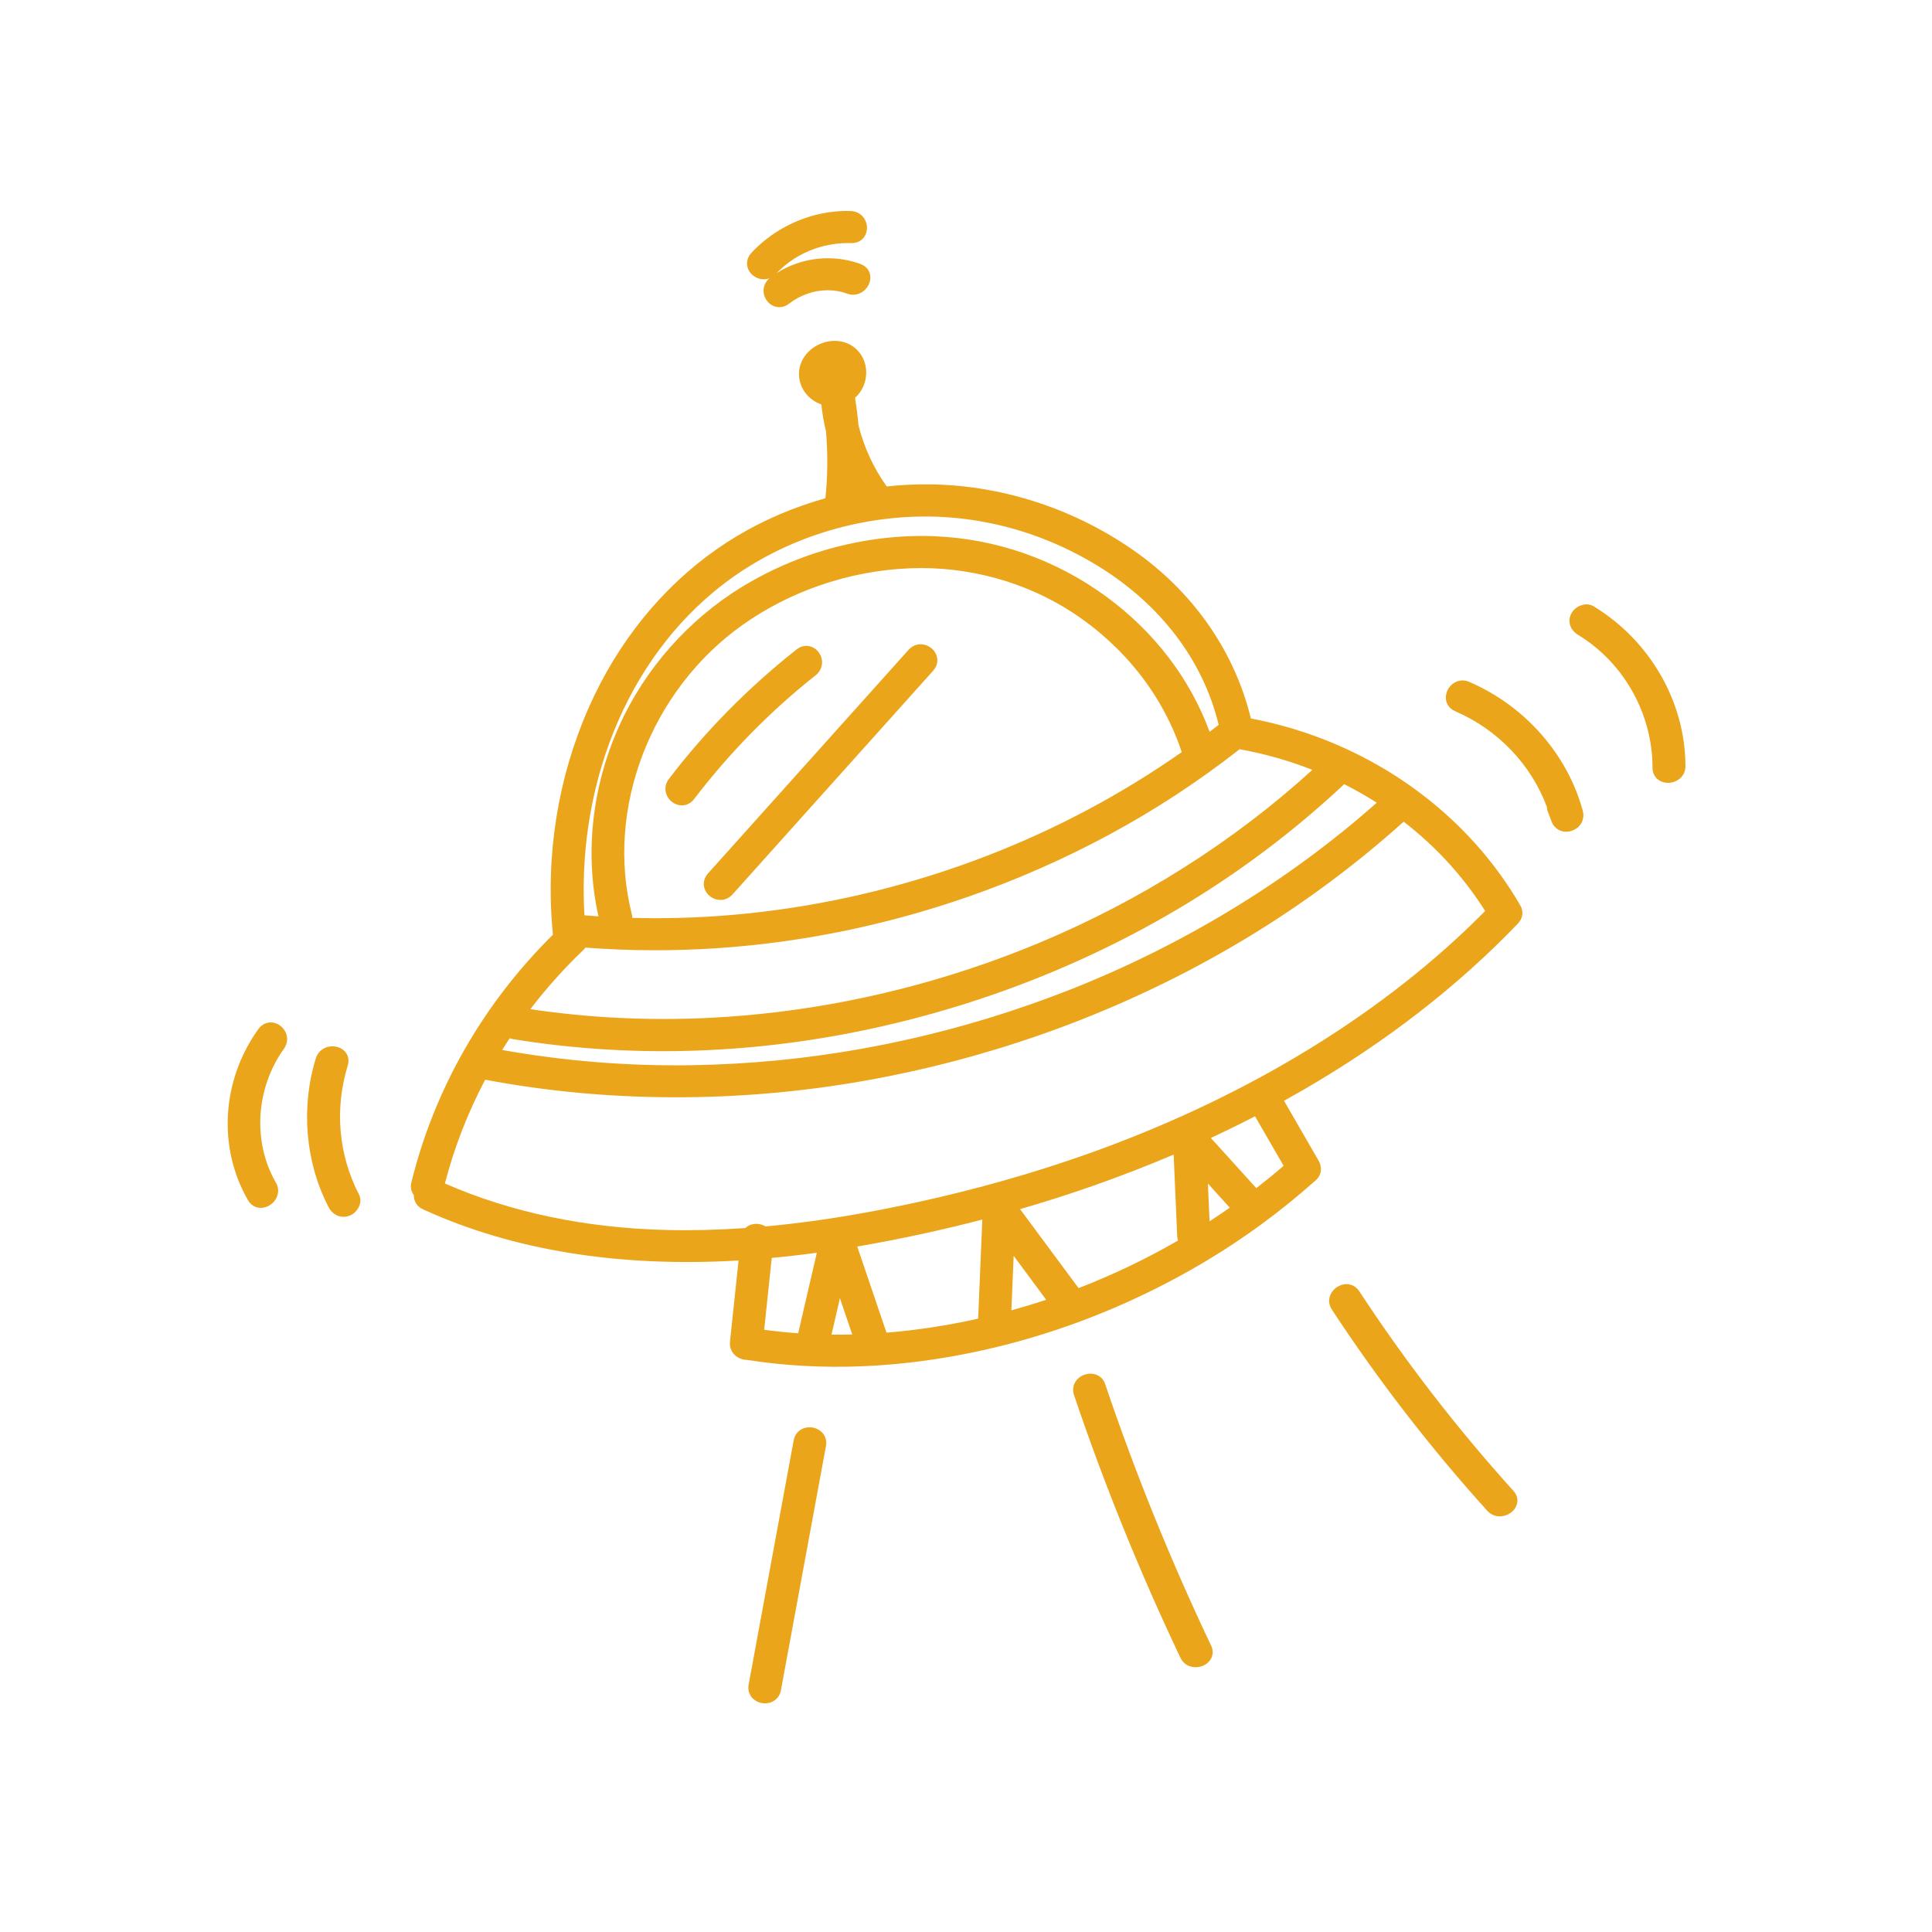 <svg width="86" height="86" viewBox="0 0 86 86" fill="none" xmlns="http://www.w3.org/2000/svg">
<g clip-path="url(#clip0_117_10)">
<path d="M34.308 75.779C34.548 75.695 34.713 75.5 34.761 75.243L36.767 64.365C36.813 64.114 36.732 63.878 36.545 63.717C36.339 63.54 36.04 63.485 35.782 63.576C35.543 63.66 35.378 63.854 35.33 64.111L33.324 74.989C33.277 75.24 33.358 75.477 33.545 75.638C33.751 75.814 34.05 75.869 34.308 75.779Z" fill="#EBA51A"/>
<path d="M49.197 61.615C49.136 61.435 49.019 61.298 48.855 61.218C48.683 61.134 48.471 61.124 48.274 61.193C47.88 61.331 47.679 61.719 47.807 62.095C49.149 66.07 50.745 70.007 52.549 73.799C52.737 74.193 53.17 74.283 53.501 74.167C53.703 74.096 53.86 73.954 53.934 73.777C54.003 73.612 53.995 73.425 53.911 73.252C52.118 69.482 50.532 65.568 49.196 61.616L49.197 61.615Z" fill="#EBA51A"/>
<path d="M60.503 57.474C60.324 57.2 60.005 57.095 59.691 57.205C59.462 57.285 59.274 57.47 59.2 57.69C59.132 57.892 59.161 58.104 59.282 58.288C61.344 61.433 63.672 64.449 66.207 67.253C66.412 67.481 66.729 67.557 67.031 67.451C67.279 67.365 67.469 67.17 67.526 66.943C67.579 66.739 67.523 66.534 67.369 66.365C64.857 63.584 62.547 60.593 60.503 57.474Z" fill="#EBA51A"/>
<path d="M70.38 26.946C70.193 27.011 70.029 27.148 69.943 27.311C69.763 27.651 69.887 28.041 70.245 28.259C72.289 29.507 73.559 31.776 73.559 34.179C73.559 34.404 73.654 34.596 73.828 34.719C74.017 34.853 74.284 34.885 74.525 34.801C74.834 34.692 75.025 34.428 75.025 34.11C75.023 31.255 73.46 28.528 70.945 26.992C70.781 26.892 70.58 26.876 70.38 26.946Z" fill="#EBA51A"/>
<path d="M12.337 53.247C12.411 53.047 12.392 52.833 12.283 52.645C11.234 50.836 11.379 48.44 12.64 46.683C12.832 46.417 12.828 46.077 12.634 45.816C12.44 45.556 12.12 45.448 11.838 45.547C11.708 45.593 11.591 45.682 11.502 45.806C9.863 48.088 9.683 51.081 11.043 53.431C11.211 53.722 11.527 53.837 11.846 53.725C12.072 53.646 12.256 53.468 12.336 53.248L12.337 53.247Z" fill="#EBA51A"/>
<path d="M15.324 46.775C15.126 46.585 14.807 46.523 14.528 46.62C14.3 46.7 14.13 46.879 14.059 47.108C13.384 49.312 13.59 51.727 14.625 53.732C14.809 54.088 15.175 54.246 15.535 54.124L15.54 54.122C15.739 54.053 15.913 53.882 15.994 53.677C16.064 53.502 16.058 53.321 15.978 53.168C15.065 51.398 14.888 49.361 15.479 47.432C15.555 47.183 15.498 46.944 15.324 46.775Z" fill="#EBA51A"/>
<path d="M67.625 40.219C65.637 36.833 62.424 34.191 58.58 32.782C57.642 32.437 56.666 32.169 55.68 31.982C54.984 29.096 53.225 26.508 50.707 24.675C48.029 22.726 44.755 21.62 41.489 21.562C40.822 21.55 40.145 21.581 39.47 21.653C39.465 21.644 39.458 21.634 39.452 21.626C38.873 20.808 38.457 19.902 38.215 18.934C38.178 18.522 38.126 18.111 38.06 17.708C38.331 17.469 38.511 17.122 38.55 16.743C38.597 16.295 38.448 15.865 38.139 15.563C37.755 15.186 37.17 15.072 36.617 15.266C36.001 15.482 35.588 16.005 35.566 16.597C35.543 17.231 35.958 17.799 36.561 18.001C36.605 18.407 36.674 18.812 36.769 19.209C36.852 20.203 36.843 21.202 36.742 22.178C36.402 22.274 36.062 22.381 35.73 22.497C34.348 22.981 33.062 23.636 31.904 24.446C29.456 26.158 27.485 28.599 26.204 31.506C24.824 34.635 24.273 38.113 24.609 41.565C24.61 41.579 24.612 41.593 24.613 41.606C21.507 44.677 19.33 48.486 18.312 52.633C18.26 52.843 18.301 53.044 18.421 53.2C18.414 53.468 18.562 53.709 18.827 53.83C22.809 55.655 27.535 56.421 32.876 56.109L32.494 59.725C32.472 59.937 32.538 60.138 32.681 60.289C32.826 60.442 33.036 60.533 33.253 60.534C33.257 60.535 33.262 60.536 33.267 60.537C36.598 61.056 40.132 60.909 43.769 60.1C45.013 59.823 46.261 59.466 47.481 59.039C49.663 58.275 51.781 57.278 53.775 56.078C55.426 55.084 56.999 53.928 58.451 52.641C58.513 52.597 58.568 52.548 58.616 52.491C58.765 52.333 58.827 52.132 58.787 51.934C58.776 51.839 58.745 51.748 58.694 51.663L57.157 48.999C57.444 48.84 57.729 48.679 58.007 48.518C61.677 46.395 64.894 43.901 67.568 41.11C67.804 40.863 67.833 40.523 67.643 40.255C67.637 40.244 67.631 40.233 67.625 40.221L67.625 40.219ZM52.401 55.02C52.405 55.091 52.417 55.158 52.438 55.221C51.022 56.038 49.536 56.749 48.011 57.338L45.407 53.823C46.502 53.506 47.586 53.16 48.638 52.791C49.862 52.362 51.073 51.893 52.243 51.394L52.401 55.02ZM34.353 55.994C35.011 55.933 35.684 55.856 36.36 55.764L35.53 59.348C35.022 59.312 34.515 59.261 34.016 59.193L34.353 55.995L34.353 55.994ZM37.388 57.789L37.937 59.403C37.627 59.41 37.319 59.413 37.013 59.409L37.388 57.789ZM45.121 55.901L46.569 57.856C46.056 58.028 45.537 58.185 45.02 58.328L45.121 55.901ZM38.159 55.488C38.17 55.486 38.182 55.484 38.194 55.482C40.067 55.158 41.925 54.756 43.726 54.287L43.541 58.698C42.183 59.002 40.813 59.211 39.462 59.322L38.159 55.488ZM48.198 51.44C45.361 52.434 42.323 53.248 39.166 53.857C37.399 54.198 35.688 54.445 34.078 54.592C33.881 54.474 33.632 54.444 33.419 54.518C33.328 54.55 33.246 54.6 33.18 54.665C31.977 54.749 30.796 54.778 29.669 54.751C26.06 54.664 22.743 53.968 19.804 52.681C20.214 51.093 20.816 49.542 21.597 48.061C27.012 49.088 32.843 49.106 38.477 48.11C41.144 47.639 43.792 46.946 46.347 46.051C49.324 45.008 52.197 43.684 54.884 42.115C57.594 40.535 60.149 38.672 62.483 36.576C63.236 37.159 63.931 37.803 64.553 38.495C65.124 39.13 65.647 39.821 66.11 40.551C61.684 45.035 55.697 48.726 48.777 51.234C48.585 51.304 48.392 51.372 48.199 51.44L48.198 51.44ZM28.126 40.702C26.933 36.013 28.963 30.714 33.06 27.813C34.089 27.085 35.227 26.5 36.443 26.074C37.759 25.613 39.127 25.351 40.507 25.296C43.08 25.193 45.655 25.897 47.759 27.277C50.068 28.793 51.781 30.989 52.603 33.479C49.952 35.336 47.071 36.875 44.035 38.056C43.596 38.226 43.149 38.391 42.706 38.547C39.404 39.703 35.985 40.438 32.544 40.73C31.079 40.854 29.602 40.897 28.147 40.858C28.145 40.806 28.137 40.753 28.124 40.7L28.126 40.702ZM54.247 32.266C54.12 32.365 53.989 32.466 53.844 32.575C52.97 30.206 51.391 28.136 49.259 26.568C46.996 24.906 44.331 23.971 41.548 23.867C39.706 23.799 37.781 24.095 35.982 24.725C34.946 25.088 33.953 25.558 33.029 26.123C30.644 27.582 28.703 29.78 27.563 32.312C26.343 35.024 26.019 38.02 26.64 40.79C26.428 40.776 26.22 40.761 26.016 40.744C25.859 38.125 26.241 35.474 27.128 33.06C28.117 30.37 29.721 28.049 31.767 26.348C33.074 25.262 34.574 24.418 36.224 23.84C37.479 23.401 38.79 23.128 40.119 23.031C43.157 22.808 46.169 23.548 48.834 25.169C51.643 26.879 53.558 29.393 54.247 32.267L54.247 32.266ZM25.966 42.286C26.002 42.253 26.031 42.218 26.059 42.181C29.981 42.48 33.942 42.211 37.838 41.384C39.641 41.002 41.435 40.499 43.173 39.89C45.301 39.145 47.381 38.227 49.354 37.164C51.379 36.073 53.323 34.803 55.128 33.391C55.144 33.377 55.16 33.364 55.175 33.351C56.28 33.548 57.368 33.856 58.417 34.269C54.927 37.458 50.707 40.125 46.182 42.001C45.421 42.316 44.639 42.615 43.861 42.888C39.862 44.289 35.725 45.103 31.565 45.309C28.892 45.441 26.219 45.311 23.607 44.922C24.322 43.986 25.115 43.101 25.968 42.287L25.966 42.286ZM47.409 44.14C46.904 44.336 46.388 44.527 45.877 44.706C40.99 46.418 35.93 47.33 30.838 47.415C27.987 47.463 25.134 47.236 22.354 46.738C22.463 46.562 22.575 46.387 22.688 46.215C22.737 46.233 22.79 46.248 22.844 46.257C27.937 47.081 33.168 46.952 38.394 45.874C40.404 45.458 42.404 44.904 44.337 44.227C47.349 43.172 50.236 41.807 52.916 40.172C55.393 38.661 57.72 36.889 59.835 34.906C60.33 35.157 60.815 35.433 61.283 35.731C57.328 39.244 52.54 42.147 47.41 44.14L47.409 44.14ZM53.899 50.655C54.565 50.344 55.224 50.021 55.865 49.689L57.138 51.894C56.744 52.234 56.337 52.567 55.923 52.888L53.899 50.655ZM53.842 54.364L53.768 52.683L54.742 53.758C54.448 53.964 54.147 54.166 53.842 54.364Z" fill="#EBA51A"/>
<path d="M30.57 35.813C30.697 35.768 30.811 35.684 30.9 35.566C32.471 33.508 34.29 31.653 36.309 30.057C36.597 29.829 36.676 29.446 36.5 29.126C36.33 28.816 35.99 28.678 35.675 28.788C35.597 28.816 35.523 28.857 35.454 28.911C33.303 30.613 31.392 32.553 29.772 34.675C29.574 34.936 29.569 35.273 29.758 35.536C29.949 35.8 30.283 35.914 30.57 35.814L30.57 35.813Z" fill="#EBA51A"/>
<path d="M32.301 40.02C32.418 39.98 32.522 39.908 32.61 39.81L41.538 29.856C41.758 29.612 41.786 29.282 41.609 29.017C41.421 28.735 41.06 28.609 40.751 28.717C40.634 28.758 40.53 28.828 40.442 28.928L31.514 38.881C31.294 39.126 31.266 39.456 31.442 39.721C31.63 40.003 31.991 40.129 32.3 40.021L32.301 40.02Z" fill="#EBA51A"/>
<path d="M65.4 30.353C65.225 30.277 65.041 30.269 64.869 30.329C64.579 30.431 64.37 30.716 64.359 31.023C64.349 31.305 64.505 31.542 64.775 31.659C66.668 32.476 68.153 34.026 68.856 35.917C68.86 35.989 68.875 36.059 68.9 36.129L69.063 36.563C69.204 36.938 69.587 37.113 69.974 36.977C70.361 36.842 70.558 36.471 70.455 36.091C69.769 33.567 67.878 31.422 65.4 30.352L65.4 30.353Z" fill="#EBA51A"/>
<path d="M37.891 10.821C37.986 10.823 38.076 10.81 38.159 10.781C38.462 10.675 38.636 10.364 38.584 10.026C38.528 9.663 38.231 9.403 37.864 9.393C37.172 9.373 36.482 9.482 35.812 9.717C34.911 10.033 34.093 10.564 33.448 11.254C33.223 11.495 33.19 11.821 33.362 12.088C33.55 12.376 33.916 12.505 34.233 12.394C34.241 12.391 34.247 12.388 34.255 12.385C33.983 12.612 33.91 12.981 34.079 13.293C34.249 13.606 34.591 13.747 34.911 13.635C34.986 13.609 35.059 13.569 35.126 13.516C35.371 13.326 35.643 13.179 35.934 13.077C36.525 12.87 37.155 12.868 37.711 13.071C37.88 13.132 38.055 13.135 38.219 13.077C38.521 12.972 38.741 12.669 38.743 12.358C38.745 12.079 38.58 11.852 38.302 11.751C37.385 11.416 36.368 11.41 35.438 11.736C35.13 11.844 34.839 11.986 34.569 12.16C35.032 11.676 35.616 11.299 36.262 11.073C36.783 10.891 37.332 10.806 37.89 10.821L37.891 10.821Z" fill="#EBA51A"/>
</g>
<defs>
<clipPath id="clip0_117_10">
<rect width="67.334" height="66.674" fill="white" transform="translate(0 22.263) rotate(-19.307)"/>
</clipPath>
</defs>
</svg>
